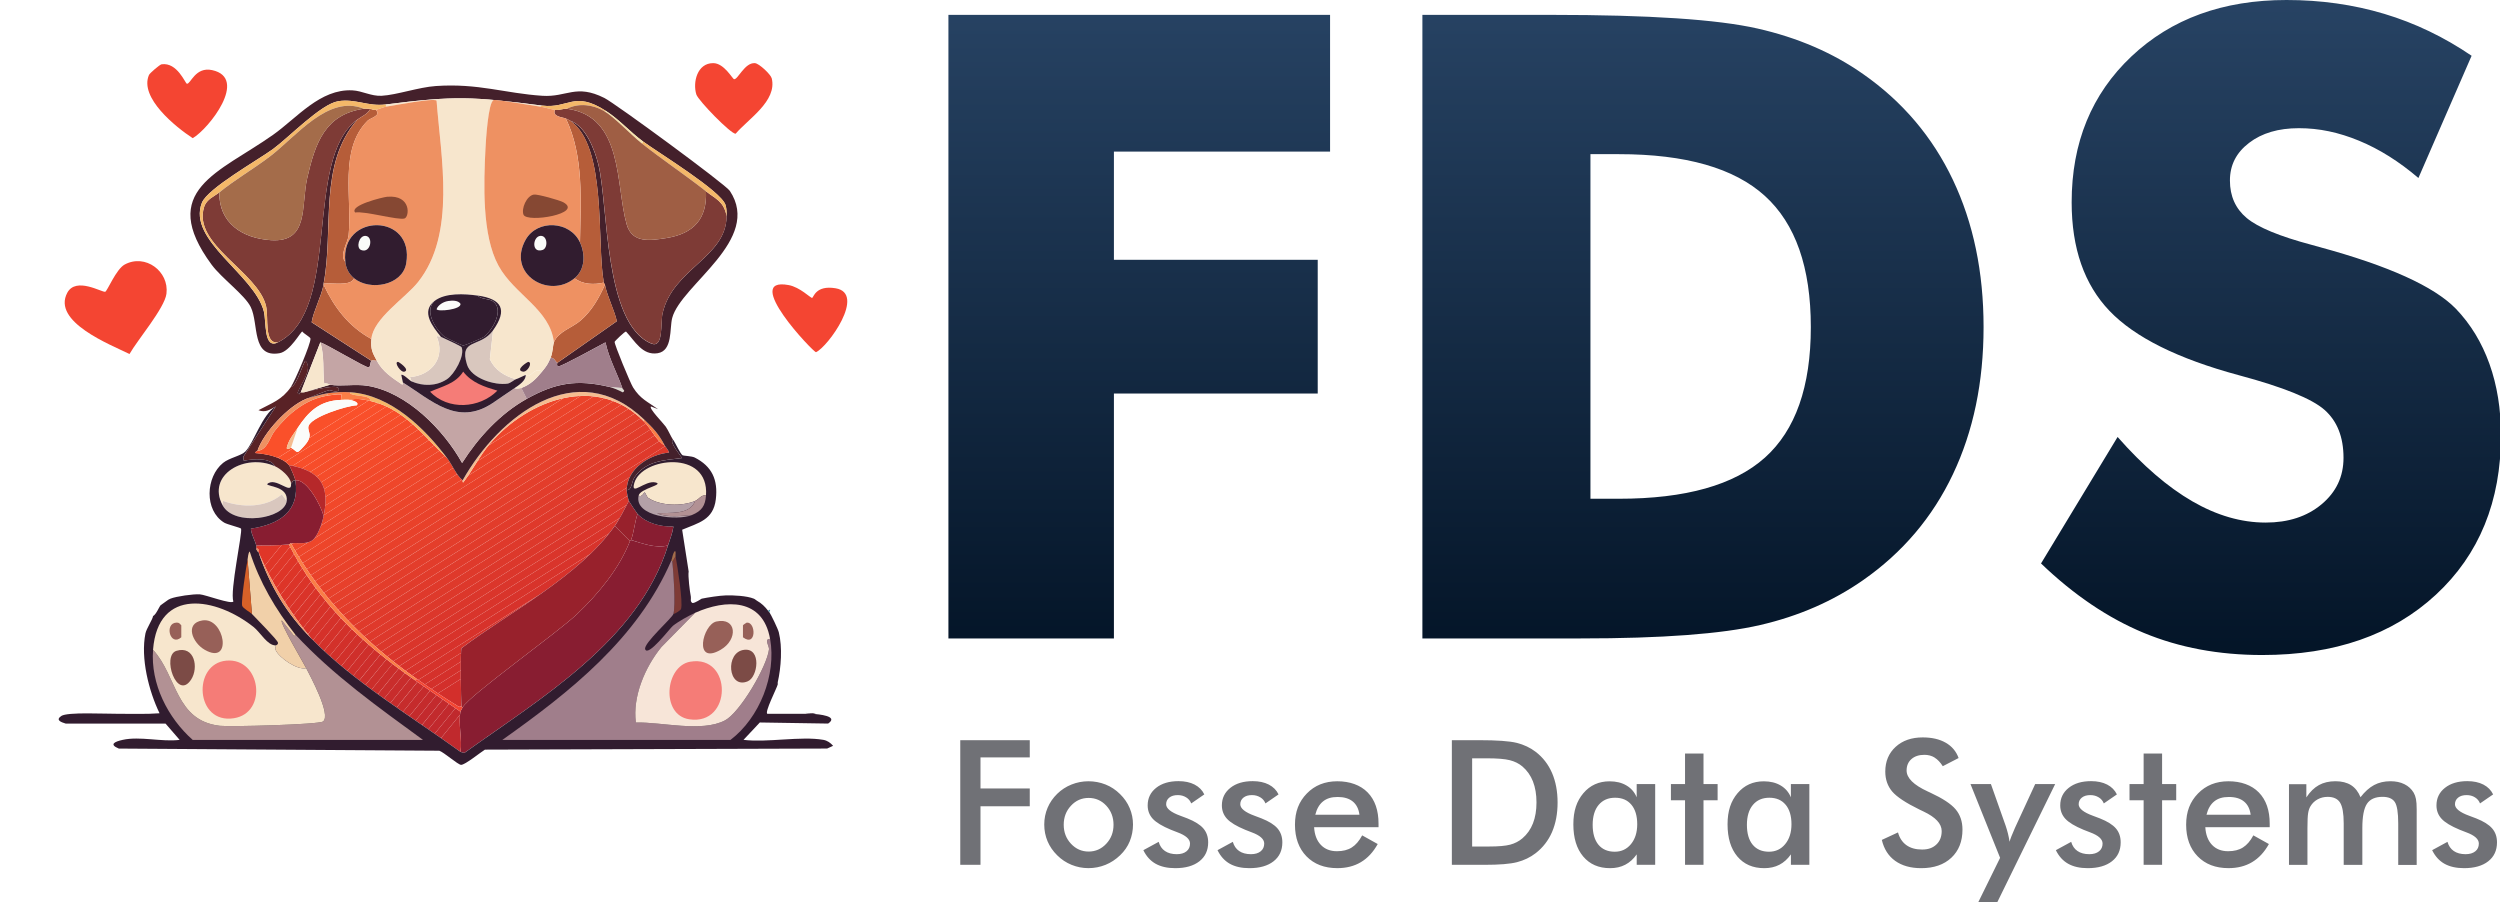 <?xml version="1.0" encoding="UTF-8"?>
<svg id="FDS_logo_valentines_06" xmlns="http://www.w3.org/2000/svg" xmlns:xlink="http://www.w3.org/1999/xlink" viewBox="0 0 890.93 321.61">
  <defs>
    <style>
      .cls-1 {
        fill: #db3429;
      }

      .cls-2 {
        fill: #d6322a;
      }

      .cls-3 {
        fill: #c72c2c;
      }

      .cls-4 {
        fill: #cf2f2b;
      }

      .cls-5 {
        fill: #e53f2b;
      }

      .cls-6 {
        fill: #d5312a;
      }

      .cls-7 {
        fill: #cb2e2b;
      }

      .cls-8 {
        fill: #da3329;
      }

      .cls-9 {
        fill: #d4302b;
      }

      .cls-10 {
        fill: #864833;
      }

      .cls-11 {
        fill: #7c4b46;
      }

      .cls-12 {
        fill: #de392b;
      }

      .cls-13 {
        fill: #b6282a;
      }

      .cls-14 {
        fill: #d9342b;
      }

      .cls-15 {
        fill: #f2492a;
      }

      .cls-16 {
        fill: #dd382b;
      }

      .cls-17 {
        fill: #d76128;
      }

      .cls-18 {
        fill: #98212c;
      }

      .cls-19 {
        fill: #489cad;
      }

      .cls-20 {
        fill: #ca2d2b;
      }

      .cls-21 {
        fill: #b29194;
      }

      .cls-22 {
        fill: #ee462a;
      }

      .cls-23 {
        fill: #311c2f;
      }

      .cls-24 {
        fill: #dc3429;
      }

      .cls-25 {
        fill: #e23c2b;
      }

      .cls-26 {
        fill: #c0292d;
      }

      .cls-27 {
        fill: #881d31;
      }

      .cls-28 {
        fill: #dc372b;
      }

      .cls-29 {
        fill: #e13b2b;
      }

      .cls-30 {
        fill: #e03628;
      }

      .cls-31 {
        fill: #c4a5a5;
      }

      .cls-32 {
        fill: #a46c4a;
      }

      .cls-33 {
        fill: none;
      }

      .cls-34 {
        fill: #f4bc90;
      }

      .cls-35 {
        fill: #da352b;
      }

      .cls-36 {
        fill: #c92d2c;
      }

      .cls-37 {
        fill: #d8332b;
      }

      .cls-38 {
        fill: #e03a2b;
      }

      .cls-39 {
        fill: #d4312a;
      }

      .cls-40 {
        fill: #d3312a;
      }

      .cls-41 {
        fill: #e33d2b;
      }

      .cls-42 {
        clip-path: url(#clippath-1);
      }

      .cls-43 {
        fill: #fa502a;
      }

      .cls-44 {
        fill: #d83329;
      }

      .cls-45 {
        fill: #c32a2d;
      }

      .cls-46 {
        fill: #d1302a;
      }

      .cls-47 {
        fill: #a07e8b;
      }

      .cls-48 {
        fill: #e8402a;
      }

      .cls-49 {
        fill: #f7e5d8;
      }

      .cls-50 {
        fill: #d93329;
      }

      .cls-51 {
        fill: #cc2e2b;
      }

      .cls-52 {
        fill: #de3528;
      }

      .cls-53 {
        fill: #d5312b;
      }

      .cls-54 {
        fill: #c62c2c;
      }

      .cls-55 {
        fill: #44202b;
      }

      .cls-56 {
        fill: #fbfcfa;
      }

      .cls-57 {
        fill: #b65d39;
      }

      .cls-58 {
        fill: #c42b2c;
      }

      .cls-59 {
        fill: #dd3528;
      }

      .cls-60 {
        fill: #f4b869;
      }

      .cls-61 {
        clip-path: url(#clippath-3);
      }

      .cls-62 {
        fill: #d73229;
      }

      .cls-63 {
        fill: #f64d2a;
      }

      .cls-64 {
        fill: #e43e2b;
      }

      .cls-65 {
        fill: #ee9162;
      }

      .cls-66 {
        fill: #f57c77;
      }

      .cls-67 {
        fill: #f0472a;
      }

      .cls-68 {
        fill: #ec442a;
      }

      .cls-69 {
        fill: #7e3b36;
      }

      .cls-70 {
        fill: #db362b;
      }

      .cls-71 {
        fill: #b4a0a7;
      }

      .cls-72 {
        fill: #ea422a;
      }

      .cls-73 {
        fill: #f34a2a;
      }

      .cls-74 {
        fill: #dedbd0;
      }

      .cls-75 {
        fill: #d2302a;
      }

      .cls-76 {
        fill: #f44b2a;
      }

      .cls-77 {
        fill: #f54c2a;
      }

      .cls-78 {
        fill: #c1292d;
      }

      .cls-79 {
        fill: #d32f2b;
      }

      .cls-80 {
        fill: #d6322b;
      }

      .cls-81 {
        fill: #c22a2d;
      }

      .cls-82 {
        fill: #f44532;
      }

      .cls-83 {
        fill: #e9412a;
      }

      .cls-84 {
        fill: #f1d0a9;
      }

      .cls-85 {
        fill: #707176;
      }

      .cls-86 {
        fill: #fa7e47;
      }

      .cls-87 {
        fill: #eb432a;
      }

      .cls-88 {
        fill: #9f5e44;
      }

      .cls-89 {
        clip-path: url(#clippath-2);
      }

      .cls-90 {
        fill: #976058;
      }

      .cls-91 {
        fill: #ce2f2b;
      }

      .cls-92 {
        fill: #e7402b;
      }

      .cls-93 {
        fill: #df392b;
      }

      .cls-94 {
        fill: #d7322b;
      }

      .cls-95 {
        fill: #d9c7be;
      }

      .cls-96 {
        fill: #592226;
      }

      .cls-97 {
        fill: #f7e6cd;
      }

      .cls-98 {
        fill: url(#linear-gradient);
      }

      .cls-99 {
        fill: #ef462a;
      }

      .cls-100 {
        fill: #f1482a;
      }

      .cls-101 {
        fill: #f74d2a;
      }

      .cls-102 {
        fill: #f84e2a;
      }

      .cls-103 {
        clip-path: url(#clippath);
      }

      .cls-104 {
        fill: #df3628;
      }

      .cls-105 {
        fill: #c82c2c;
      }

      .cls-106 {
        fill: #f94f2a;
      }

      .cls-107 {
        fill: #c52b2c;
      }

      .cls-108 {
        fill: #f6e3ab;
      }

      .cls-109 {
        fill: #cd2e2b;
      }

      .cls-110 {
        fill: #ed452a;
      }
    </style>
    <clipPath id="clippath">
      <rect class="cls-33" x="0" y="0" width="891.27" height="321.74"/>
    </clipPath>
    <clipPath id="clippath-1">
      <path class="cls-33" d="M337.99,5.31v222.21h58.98v-87.28h72.63v-47.66h-72.63v-38.55h77.03V5.31h-136.01ZM566.79,54.94h10.16c23.75,0,41.09,4.96,52.01,14.88,10.92,9.91,16.37,25.5,16.37,46.74s-5.46,36.76-16.37,46.53c-10.92,9.77-28.26,14.65-52.01,14.65h-10.16V54.94ZM506.9,5.31v222.21h56.41c28.9,0,50.23-1.59,63.98-4.78,13.75-3.18,25.98-8.52,36.69-16.01,14.05-9.82,24.72-22.39,31.99-37.73,7.28-15.33,10.92-32.81,10.92-52.44s-3.64-37.11-10.92-52.44c-7.28-15.33-17.94-27.9-31.99-37.72-10.81-7.59-23.37-13-37.67-16.24-14.3-3.24-38.69-4.86-73.16-4.86h-46.25ZM814.85,0C792.2,0,773.78,6.7,759.58,20.11c-14.2,13.41-21.3,30.73-21.3,51.99,0,16.4,4.5,29.3,13.5,38.7,8.99,9.41,24.35,17.05,46.09,22.92,15.86,4.25,26.06,8.38,30.55,12.37,4.5,3.99,6.74,9.69,6.74,17.07,0,6.68-2.6,12.2-7.81,16.55-5.21,4.35-11.84,6.52-19.94,6.52-8.69,0-17.41-2.53-26.15-7.59-8.74-5.06-17.62-12.7-26.61-22.92l-27.29,45.08c11.72,11.24,23.93,19.48,36.62,24.74,12.68,5.26,26.76,7.89,42.22,7.89,25.77,0,46.4-7.16,61.87-21.48,15.46-14.32,23.2-33.27,23.2-56.84,0-9.31-1.37-17.78-4.1-25.42-2.73-7.64-6.72-14.19-11.97-19.66-7.79-7.99-24.02-15.33-48.68-22.01-1.11-.3-2.02-.55-2.72-.76-11.43-3.04-19.14-6.23-23.13-9.56-3.99-3.34-5.99-7.79-5.99-13.36s2.28-9.94,6.83-13.43c4.55-3.49,10.45-5.23,17.73-5.23s14.23,1.49,21.46,4.47c7.24,2.99,14.28,7.41,21.15,13.28l18.96-43.56c-9.81-6.68-20.19-11.66-31.16-14.95C838.68,1.64,827.08,0,814.85,0Z"/>
    </clipPath>
    <linearGradient id="linear-gradient" x1="-2105.29" y1="-2335.26" x2="-2104.28" y2="-2335.26" gradientTransform="translate(-544323.13 -491038.33) rotate(-90) scale(233.35 -233.35)" gradientUnits="userSpaceOnUse">
      <stop offset="0" stop-color="#041528"/>
      <stop offset="1" stop-color="#284465"/>
    </linearGradient>
    <clipPath id="clippath-2">
      <path class="cls-33" d="M121.52,142.51c-7.61.28-11.58,4.13-15.49,10.07-1.54,2.35-3.25,4.23-3.87,7.16.53.66,1.41-.27,1.55-.19,2.62,1.53,1.67,2.69,4.65-.58,3.56-3.91,1.15-5,1.55-6.97.68-3.38,13.86-7.48,17.23-7.55,1.07-1.17-1.73-1.79-2.52-1.94,2.48-.71,4.94-.15,7.36.39,12.07,2.69,18.97,12.5,27.49,20.52,1.68,2.25,3.23,6.03,5.42,7.74.05.04-.13.75.19.77,3.39-4.37,5.84-9.49,9.48-13.74,13.6-15.87,38.38-25,54.97-7.94,2.67,2.74,4.42,6.9,7.36,8.52.22.42,1.68,2.17,1.55,2.52-6.86.61-15.02,5.67-15.1,13.36,0,.88.47,3.06.77,3.87-1.57,2.86-3.16,6.26-5.03,8.9-12.8,18.05-37.12,30.45-54.59,43.55-.49.91-.24,18.69,0,20.71-1.2.32-.71.31-1.55-.19-4.26-2.55-10.2-6.59-14.32-9.48-18.28-12.8-34.1-28.7-44.91-48.39,2.24-.29,4.94.42,7.16-.77,2.34-1.26,3.94-6.46,4.45-8.9,2.4-11.39-1.46-16.16-12.39-18.2-2.43-2.94-8.2-3.98-11.81-4.26-.44-.44.56-.73.58-.77,3.68-.47,4.32-4.74,6.19-7.16,4.69-6.05,11.1-11.41,18.97-12.58,1.61-.24,3.18-.57,4.84-.39l-.19,1.94Z"/>
    </clipPath>
    <clipPath id="clippath-3">
      <path class="cls-33" d="M102.94,194c10.63,20.98,25.97,35.17,44.91,48.39,5.4,3.77,10.85,7.48,16.26,11.23-.88,4.24.68,9.95,0,14.32-17.47-12.62-37.92-24.85-53.04-40.26-7.72-9.46-14.21-19.64-18.97-30.97-.18-.44.43-1.35-.77-1.16-.09-.32.09-.83,0-1.16,3.86,0,7.78.02,11.61-.39Z"/>
    </clipPath>
  </defs>
  <g class="cls-103">
    <path class="cls-85" d="M882.02,284.16c-.86-.54-1.85-.81-2.99-.81-1.24,0-2.26.29-3.01.89-.75.6-1.14,1.39-1.14,2.38,0,1.49,1.7,2.87,5.09,4.1,1.08.39,1.9.7,2.49.94,2.65,1.06,4.54,2.24,5.68,3.57,1.15,1.33,1.72,2.98,1.72,4.96,0,2.88-1.04,5.12-3.12,6.75-2.08,1.63-4.95,2.45-8.61,2.45-2.81,0-5.14-.53-7.01-1.58-1.86-1.05-3.31-2.67-4.37-4.83l5.46-2.97c.41,1.43,1.16,2.53,2.25,3.27,1.09.75,2.49,1.13,4.21,1.13,1.47,0,2.62-.35,3.47-1.03.84-.67,1.25-1.6,1.25-2.77,0-1.56-1.49-2.9-4.49-4-1.01-.37-1.79-.67-2.33-.91-3.07-1.28-5.23-2.57-6.44-3.89-1.23-1.32-1.84-2.91-1.84-4.79,0-2.57,1-4.65,3.02-6.25,2.01-1.6,4.67-2.39,7.99-2.39,2.22,0,4.12.41,5.71,1.22,1.59.83,2.74,1.99,3.47,3.51l-4.67,3.21c-.35-.91-.94-1.63-1.8-2.16M854.66,308.2v-14.77c0-3.86-.41-6.41-1.23-7.63-.82-1.22-2.28-1.83-4.38-1.83-2.58,0-4.43.83-5.53,2.47-1.1,1.65-1.65,4.54-1.65,8.67v13.1h-6.64v-14.77c0-3.56-.43-6.02-1.29-7.4-.86-1.38-2.34-2.06-4.43-2.06-1.3,0-2.48.29-3.56.88-1.07.59-1.91,1.39-2.54,2.43-.41.67-.69,1.48-.85,2.46-.17.97-.25,2.76-.25,5.37v13.1h-6.58v-28.76h6.19v4.71c1.31-2,2.8-3.46,4.47-4.38,1.66-.92,3.63-1.38,5.89-1.38s4.1.47,5.58,1.4c1.47.95,2.59,2.38,3.36,4.3,1.52-1.98,3.14-3.43,4.84-4.34,1.7-.91,3.65-1.36,5.83-1.36,1.9,0,3.56.35,4.97,1.05,1.41.7,2.52,1.71,3.31,3.04.37.64.64,1.38.81,2.25.18.87.26,2.11.26,3.73v19.75h-6.58ZM799.71,285.64c-1.32-1.09-3.12-1.62-5.4-1.62s-3.9.52-5.22,1.58c-1.31,1.05-2.23,2.64-2.76,4.76h15.74c-.26-2.06-1.04-3.64-2.36-4.72M785.91,294.79c.16,2.69.96,4.79,2.39,6.3,1.43,1.5,3.35,2.26,5.73,2.26,2.12,0,3.89-.44,5.3-1.34,1.41-.89,2.65-2.32,3.7-4.31l5.54,3.09c-1.61,2.9-3.62,5.05-6,6.46-2.38,1.42-5.18,2.13-8.4,2.13-4.6,0-8.27-1.41-11-4.22-2.73-2.81-4.09-6.57-4.09-11.25s1.4-8.22,4.22-11.13c2.82-2.91,6.44-4.36,10.86-4.36s8.24,1.33,10.82,3.98c2.59,2.65,3.88,6.36,3.88,11.14v1.24h-22.97ZM770.51,285.2v22.99h-6.58v-22.99h-5.03v-5.77h5.03v-10.89h6.58v10.89h5.03v5.77h-5.03ZM747.92,284.16c-.86-.54-1.85-.81-2.99-.81-1.24,0-2.25.29-3.01.89-.75.6-1.14,1.39-1.14,2.38,0,1.49,1.71,2.87,5.09,4.1,1.08.39,1.9.7,2.49.94,2.65,1.06,4.55,2.24,5.69,3.57,1.14,1.33,1.7,2.98,1.7,4.96,0,2.88-1.03,5.12-3.12,6.75-2.08,1.63-4.96,2.45-8.61,2.45-2.81,0-5.14-.53-7-1.58-1.86-1.05-3.31-2.67-4.37-4.83l5.46-2.97c.41,1.43,1.15,2.53,2.25,3.27,1.09.75,2.5,1.13,4.21,1.13,1.47,0,2.62-.35,3.47-1.03.84-.67,1.26-1.6,1.26-2.77,0-1.56-1.49-2.9-4.48-4-1.02-.37-1.79-.67-2.33-.91-3.08-1.28-5.22-2.57-6.44-3.89-1.22-1.32-1.84-2.91-1.84-4.79,0-2.57,1-4.65,3.02-6.25,2.01-1.6,4.66-2.39,7.99-2.39,2.22,0,4.12.41,5.71,1.22,1.59.83,2.74,1.99,3.47,3.51l-4.66,3.21c-.35-.91-.95-1.63-1.81-2.16M711.65,321.74h-6.76l7.89-16.03-10.55-26.28h7.28l5.27,14.9c.3.91.58,1.84.81,2.78.23.94.42,1.89.56,2.87.27-1.01.9-2.62,1.88-4.83l.16-.36,7.09-15.36h7.12l-20.73,42.31ZM689.45,269.97c-1.07-.65-2.28-.97-3.65-.97-1.94,0-3.48.51-4.62,1.52-1.15,1.01-1.72,2.37-1.72,4.07,0,2.67,2.51,5.15,7.52,7.46.38.18.69.32.91.42,4.38,2.03,7.39,4,9.03,5.94,1.63,1.93,2.45,4.34,2.45,7.23,0,4.2-1.32,7.55-3.96,10.03-2.65,2.48-6.23,3.72-10.74,3.72-3.78,0-6.87-.88-9.29-2.61-2.41-1.73-3.99-4.22-4.75-7.46l5.76-2.67c.54,1.98,1.55,3.49,3,4.54,1.45,1.04,3.31,1.56,5.57,1.56s3.85-.6,5.11-1.79c1.27-1.19,1.89-2.79,1.89-4.8,0-2.6-2.16-4.93-6.48-6.97-.61-.3-1.08-.52-1.4-.67-4.88-2.38-8.15-4.55-9.78-6.47-1.62-1.94-2.44-4.3-2.44-7.09,0-3.62,1.24-6.56,3.68-8.8,2.46-2.25,5.68-3.37,9.66-3.37,3.27,0,6.01.63,8.21,1.9,2.21,1.27,3.73,3.08,4.58,5.45l-5.64,2.91c-.89-1.4-1.87-2.42-2.93-3.07M636.34,286.78c-1.38-1.66-3.32-2.49-5.8-2.49s-4.44.85-5.86,2.56c-1.42,1.7-2.13,4.08-2.13,7.11s.68,5.42,2.06,7.08c1.37,1.65,3.31,2.49,5.81,2.49,2.36,0,4.3-.91,5.77-2.71,1.49-1.8,2.24-4.16,2.24-7.1s-.7-5.29-2.08-6.94M638.23,308.2v-3.73c-1.17,1.66-2.54,2.9-4.1,3.7-1.57.82-3.37,1.22-5.39,1.22-4.07,0-7.26-1.39-9.6-4.17-2.33-2.78-3.49-6.6-3.49-11.43s1.19-8.3,3.57-11.12c2.38-2.81,5.49-4.23,9.34-4.23,2.34,0,4.35.49,6.01,1.48,1.66.97,2.89,2.38,3.65,4.22v-4.71h6.58v28.76h-6.58ZM607.08,285.2v22.99h-6.58v-22.99h-5.03v-5.77h5.03v-10.89h6.58v10.89h5.03v5.77h-5.03ZM581.38,286.78c-1.38-1.66-3.31-2.49-5.8-2.49s-4.43.85-5.87,2.56c-1.42,1.7-2.13,4.08-2.13,7.11s.69,5.42,2.06,7.08c1.37,1.65,3.32,2.49,5.82,2.49,2.36,0,4.29-.91,5.77-2.71,1.48-1.8,2.23-4.16,2.23-7.1s-.69-5.29-2.08-6.94M583.28,308.2v-3.73c-1.17,1.66-2.54,2.9-4.1,3.7-1.57.82-3.37,1.22-5.39,1.22-4.06,0-7.25-1.39-9.59-4.17-2.34-2.78-3.5-6.6-3.5-11.43s1.19-8.3,3.57-11.12c2.38-2.81,5.5-4.23,9.34-4.23,2.34,0,4.35.49,6.01,1.48,1.66.97,2.89,2.38,3.65,4.22v-4.71h6.59v28.76h-6.59ZM546.32,278.51c-.84-2.13-2.09-3.92-3.77-5.36-1.24-1.05-2.75-1.8-4.5-2.24-1.75-.45-4.49-.67-8.2-.67h-5.22v31.43h6.06c3.34,0,5.84-.22,7.5-.66,1.67-.45,3.12-1.2,4.35-2.25,1.68-1.43,2.94-3.22,3.77-5.35.84-2.14,1.25-4.62,1.25-7.46s-.42-5.31-1.25-7.44M553.11,296.51c-1.33,3.04-3.27,5.55-5.84,7.54-1.94,1.5-4.15,2.56-6.63,3.2-2.48.64-6.33.95-11.57.95h-11.67v-44.42h9.74c6.33,0,10.77.32,13.35.95,2.57.64,4.83,1.71,6.78,3.2,2.56,1.96,4.51,4.48,5.84,7.55,1.32,3.07,1.97,6.59,1.97,10.53s-.66,7.44-1.97,10.49M482.1,285.64c-1.32-1.09-3.12-1.62-5.39-1.62s-3.9.52-5.22,1.58c-1.31,1.05-2.23,2.64-2.76,4.76h15.74c-.26-2.06-1.06-3.64-2.36-4.72M468.31,294.79c.16,2.69.96,4.79,2.4,6.3,1.43,1.5,3.34,2.26,5.73,2.26,2.12,0,3.89-.44,5.3-1.34,1.41-.89,2.64-2.32,3.7-4.31l5.54,3.09c-1.61,2.9-3.62,5.05-6,6.46-2.38,1.42-5.18,2.13-8.4,2.13-4.6,0-8.27-1.41-11-4.22-2.73-2.81-4.09-6.57-4.09-11.25s1.4-8.22,4.22-11.13c2.82-2.91,6.44-4.36,10.86-4.36s8.24,1.33,10.82,3.98c2.59,2.65,3.88,6.36,3.88,11.14v1.24h-22.97ZM449.14,284.16c-.86-.54-1.85-.81-2.98-.81-1.26,0-2.26.29-3.02.89-.75.6-1.14,1.39-1.14,2.38,0,1.49,1.71,2.87,5.1,4.1,1.07.39,1.89.7,2.48.94,2.66,1.06,4.55,2.24,5.69,3.57,1.14,1.33,1.72,2.98,1.72,4.96,0,2.88-1.05,5.12-3.13,6.75-2.08,1.63-4.95,2.45-8.61,2.45-2.81,0-5.14-.53-7-1.58-1.86-1.05-3.31-2.67-4.36-4.83l5.45-2.97c.41,1.43,1.16,2.53,2.25,3.27,1.09.75,2.5,1.13,4.21,1.13,1.47,0,2.64-.35,3.47-1.03.84-.67,1.26-1.6,1.26-2.77,0-1.56-1.49-2.9-4.48-4-1.01-.37-1.79-.67-2.33-.91-3.08-1.28-5.22-2.57-6.44-3.89-1.22-1.32-1.84-2.91-1.84-4.79,0-2.57,1.01-4.65,3.02-6.25,2.01-1.6,4.67-2.39,7.99-2.39,2.22,0,4.12.41,5.71,1.22,1.59.83,2.75,1.99,3.47,3.51l-4.66,3.21c-.35-.91-.95-1.63-1.81-2.16M422.71,284.16c-.86-.54-1.85-.81-2.98-.81-1.26,0-2.26.29-3.02.89-.75.6-1.13,1.39-1.13,2.38,0,1.49,1.69,2.87,5.09,4.1,1.07.39,1.89.7,2.49.94,2.64,1.06,4.54,2.24,5.68,3.57,1.14,1.33,1.72,2.98,1.72,4.96,0,2.88-1.05,5.12-3.13,6.75-2.08,1.63-4.94,2.45-8.6,2.45-2.81,0-5.14-.53-7.01-1.58-1.86-1.05-3.32-2.67-4.36-4.83l5.46-2.97c.4,1.43,1.15,2.53,2.24,3.27,1.09.75,2.5,1.13,4.21,1.13,1.47,0,2.64-.35,3.47-1.03.84-.67,1.25-1.6,1.25-2.77,0-1.56-1.5-2.9-4.49-4-1.01-.37-1.79-.67-2.33-.91-3.07-1.28-5.22-2.57-6.44-3.89-1.22-1.32-1.83-2.91-1.83-4.79,0-2.57,1-4.65,3.01-6.25,2.01-1.6,4.67-2.39,7.99-2.39,2.22,0,4.13.41,5.71,1.22,1.59.83,2.75,1.99,3.47,3.51l-4.66,3.21c-.35-.91-.94-1.63-1.81-2.16M394.26,287.13c-1.72-1.85-3.82-2.77-6.3-2.77s-4.57.92-6.29,2.77c-1.73,1.85-2.59,4.11-2.59,6.79s.87,4.92,2.59,6.77c1.72,1.85,3.83,2.78,6.29,2.78s4.56-.93,6.28-2.78c1.74-1.85,2.59-4.11,2.59-6.77s-.86-4.94-2.57-6.79M402.61,299.83c-.77,1.86-1.91,3.5-3.41,4.94-1.58,1.52-3.33,2.67-5.24,3.44-1.92.77-3.94,1.17-6.07,1.17s-4.09-.4-6-1.17c-1.92-.78-3.63-1.91-5.12-3.39-1.52-1.5-2.67-3.17-3.46-5.03-.78-1.86-1.17-3.85-1.17-5.95s.4-4.09,1.19-5.97c.79-1.86,1.94-3.52,3.44-4.99,1.47-1.43,3.17-2.54,5.09-3.3,1.92-.77,3.93-1.16,6.03-1.16s4.19.39,6.11,1.16c1.91.76,3.62,1.9,5.14,3.4,1.51,1.47,2.67,3.15,3.45,5.01.79,1.86,1.18,3.82,1.18,5.86s-.39,4.11-1.17,5.98M366.98,280.98v6.35h-17.56v20.87h-7.21v-44.42h24.77v6.13h-17.56v11.07h17.56Z"/>
  </g>
  <g class="cls-42">
    <rect class="cls-98" x="337.99" y="0" width="553.28" height="233.44"/>
  </g>
  <g>
    <path class="cls-82" d="M254.17,22.5c3.91.01,6.85,5.62,7.43,5.72,1.35.24,3.77-5.98,7.43-5.72,1.51.11,5.66,4.03,6,5.43,1.97,8.09-8.42,14.48-12.87,19.73-1.63.17-13.33-11.82-14.01-14.01-1.33-4.31.32-11.17,6-11.15Z"/>
    <g>
      <path class="cls-82" d="M59.32,104.68c-.65,5.13-10.38,16.53-13.17,21.48-6.84-3.36-27.71-11.47-22.17-21.83,3.09-5.78,12.39-.07,13.51-.35.73-.18,3.88-8.05,6.93-9.7,7.37-3.99,15.9,2.43,14.9,10.39Z"/>
      <path class="cls-82" d="M57.59,22.91c5.61-.79,8.42,6.83,9.01,6.93,1.32.23,2.97-6.17,9.01-4.85,13.05,2.84-1.25,20.98-6.93,24.25-5.98-3.9-19.11-14.41-15.59-22.52.28-.65,3.85-3.72,4.5-3.81Z"/>
    </g>
    <path class="cls-82" d="M290.81,125.51c-.84.18-26.75-27.06-9.77-23.92,4.08.75,7.83,4.66,8.37,4.57s1.21-4.63,8.37-3.43c10.97,1.84-2.72,20.87-6.98,22.78Z"/>
    <g>
      <g>
        <path class="cls-97" d="M97.91,166.13c2.14.96,5.61,3.84,5.81,6.19.38,4.5-5.51-2.7-8.52.19,0,.93,7.57.7,6.97,6l-1.74-2.32c-5.75,4.83-14.19,4.76-20.91,2.32l-.19,1.55c-5.83-10.92,8.09-18.64,18.58-13.94Z"/>
        <path class="cls-95" d="M102.16,178.52c-.73,6.43-18.78,9.16-22.84,1.55l.19-1.55c6.72,2.43,15.16,2.51,20.91-2.32l1.74,2.32Z"/>
        <g>
          <path class="cls-96" d="M107.2,139.8c.37.02.8.05,1.16,0,1-.13,12.99-3.54,12.39-.97-.32,1.35-3.13.15-3.29.19-2.42.6-5.85,2.26-8.32,3.1-6.46,2.66-15.14,11.93-17.42,18.58-.02.05-1.02.34-.58.77,3.6.28,9.37,1.31,11.81,4.26.53.64,2.19,4.54,2.32,5.42-1.21.13-.86.6-1.55,1.16-.2-2.35-3.67-5.24-5.81-6.19-1.38-3.07-7.59-2.59-11.03-1.94l-.19-1.35,11.61-18c-1.99,1.13-3.76,2.35-6.19,1.35,4.82-2.57,8.41-3.68,11.61-8.32,2.07-.18,4.47-9.36,5.23-9.29,2.58,3.11-1.61,7.91-2.9,11.42.98,1.23.56-.23,1.16-.19Z"/>
          <g class="cls-89">
            <polygon class="cls-43" points="146.43 133.2 90.69 168.44 90.69 133.2 146.43 133.2"/>
            <polygon class="cls-43" points="151.29 133.2 90.69 171.52 90.69 168.44 146.43 133.2 151.29 133.2"/>
            <polygon class="cls-106" points="156.16 133.2 90.69 174.6 90.69 171.52 151.29 133.2 156.16 133.2"/>
            <polygon class="cls-102" points="161.02 133.2 90.69 177.67 90.69 174.6 156.16 133.2 161.02 133.2"/>
            <polygon class="cls-101" points="165.89 133.2 91.32 180.35 90.69 179.36 90.69 177.67 161.02 133.2 165.89 133.2"/>
            <polygon class="cls-63" points="170.76 133.2 92.71 182.55 91.32 180.35 165.89 133.2 170.76 133.2"/>
            <polygon class="cls-77" points="175.62 133.2 94.1 184.75 92.71 182.55 170.76 133.2 175.62 133.2"/>
            <polygon class="cls-76" points="180.49 133.2 95.49 186.95 94.1 184.75 175.62 133.2 180.49 133.2"/>
            <polygon class="cls-73" points="185.36 133.2 96.88 189.14 95.49 186.95 180.49 133.2 185.36 133.2"/>
            <polygon class="cls-15" points="190.22 133.2 98.27 191.34 96.88 189.14 185.36 133.2 190.22 133.2"/>
            <polygon class="cls-100" points="195.09 133.2 99.66 193.54 98.27 191.34 190.22 133.2 195.09 133.2"/>
            <polygon class="cls-67" points="199.95 133.2 101.05 195.74 99.66 193.54 195.09 133.2 199.95 133.2"/>
            <polygon class="cls-99" points="204.82 133.2 102.44 197.94 101.05 195.74 199.95 133.2 204.82 133.2"/>
            <polygon class="cls-22" points="209.69 133.2 103.83 200.14 102.44 197.94 204.82 133.2 209.69 133.2"/>
            <polygon class="cls-110" points="214.55 133.2 105.22 202.33 103.83 200.14 209.69 133.2 214.55 133.2"/>
            <polygon class="cls-68" points="219.42 133.2 106.61 204.53 105.22 202.33 214.55 133.2 219.42 133.2"/>
            <polygon class="cls-87" points="223.39 133.2 223.64 133.6 108 206.73 106.61 204.53 219.42 133.2 223.39 133.2"/>
            <rect class="cls-72" x="98.1" y="169.97" width="136.82" height="2.6" transform="translate(-65.76 115.51) rotate(-32.31)"/>
            <rect class="cls-83" x="99.49" y="172.16" width="136.82" height="2.6" transform="translate(-66.72 116.59) rotate(-32.31)"/>
            <rect class="cls-48" x="100.88" y="174.36" width="136.82" height="2.6" transform="translate(-67.68 117.68) rotate(-32.31)"/>
            <rect class="cls-92" x="102.27" y="176.56" width="136.82" height="2.6" transform="translate(-68.64 118.76) rotate(-32.31)"/>
            <rect class="cls-5" x="103.66" y="178.76" width="136.82" height="2.6" transform="translate(-69.6 119.84) rotate(-32.31)"/>
            <rect class="cls-64" x="105.05" y="180.96" width="136.82" height="2.6" transform="translate(-70.56 120.93) rotate(-32.31)"/>
            <rect class="cls-41" x="106.44" y="183.15" width="136.82" height="2.6" transform="translate(-71.51 122.01) rotate(-32.31)"/>
            <rect class="cls-25" x="107.83" y="185.35" width="136.82" height="2.6" transform="translate(-72.47 123.09) rotate(-32.31)"/>
            <rect class="cls-29" x="109.22" y="187.55" width="136.82" height="2.6" transform="translate(-73.43 124.17) rotate(-32.31)"/>
            <rect class="cls-38" x="110.61" y="189.75" width="136.82" height="2.6" transform="translate(-74.39 125.26) rotate(-32.31)"/>
            <polygon class="cls-93" points="237.54 155.58 238.57 157.2 238.57 158.01 123.29 230.91 121.9 228.71 237.54 155.58"/>
            <polygon class="cls-12" points="238.57 161.09 124.68 233.11 123.29 230.91 238.57 158.01 238.57 161.09"/>
            <polygon class="cls-16" points="238.57 164.17 126.07 235.31 124.68 233.11 238.57 161.09 238.57 164.17"/>
            <polygon class="cls-28" points="238.57 167.25 127.46 237.5 126.07 235.31 238.57 164.17 238.57 167.25"/>
            <polygon class="cls-70" points="238.57 170.32 128.85 239.7 127.46 237.5 238.57 167.25 238.57 170.32"/>
            <polygon class="cls-35" points="238.57 173.4 130.24 241.9 128.85 239.7 238.57 170.32 238.57 173.4"/>
            <polygon class="cls-14" points="238.57 176.48 131.63 244.1 130.24 241.9 238.57 173.4 238.57 176.48"/>
            <polygon class="cls-37" points="238.57 179.55 133.02 246.3 131.63 244.1 238.57 176.48 238.57 179.55"/>
            <polygon class="cls-94" points="238.57 182.63 134.41 248.49 133.02 246.3 238.57 179.55 238.57 182.63"/>
            <polygon class="cls-80" points="238.57 185.71 135.8 250.69 134.41 248.49 238.57 182.63 238.57 185.71"/>
            <polygon class="cls-53" points="238.57 188.79 138.59 252.01 136.63 252.01 135.8 250.69 238.57 185.71 238.57 188.79"/>
            <polygon class="cls-9" points="238.57 191.86 143.45 252.01 138.59 252.01 238.57 188.79 238.57 191.86"/>
            <polygon class="cls-79" points="238.57 194.94 148.32 252.01 143.45 252.01 238.57 191.86 238.57 194.94"/>
            <polygon class="cls-79" points="148.32 252.01 238.57 194.94 238.57 252.01 148.32 252.01"/>
          </g>
          <path class="cls-27" d="M238.05,194.39c-10.6,33.99-45.32,54.37-72.59,73.94l-1.35-.39c.68-4.38-.88-10.08,0-14.32.07-.35.55-1.16.77-1.55,2.47-4.34,34-26.73,40.84-33.29,7.56-7.24,14.93-16.08,18.78-25.94.21-.53.38-.36.39-.39,4.18,1.26,8.77,3.03,13.16,1.94Z"/>
          <g class="cls-61">
            <polygon class="cls-30" points="100.54 194 91.23 205.44 91.23 194 100.54 194"/>
            <polygon class="cls-30" points="104.06 194 91.23 209.77 91.23 205.44 100.54 194 104.06 194"/>
            <polygon class="cls-104" points="106.11 194 107 194.73 91.23 214.1 91.23 209.77 104.06 194 106.11 194"/>
            <polygon class="cls-52" points="107 194.73 109.12 196.45 91.82 217.71 91.23 217.23 91.23 214.1 107 194.73"/>
            <rect class="cls-59" x="87.83" y="206.58" width="27.4" height="2.73" transform="translate(-123.84 155.42) rotate(-50.86)"/>
            <rect class="cls-24" x="89.95" y="208.3" width="27.4" height="2.73" transform="translate(-124.39 157.7) rotate(-50.86)"/>
            <rect class="cls-1" x="92.07" y="210.03" width="27.4" height="2.73" transform="translate(-124.95 159.98) rotate(-50.86)"/>
            <rect class="cls-8" x="94.19" y="211.75" width="27.4" height="2.73" transform="translate(-125.51 162.27) rotate(-50.86)"/>
            <rect class="cls-50" x="96.31" y="213.48" width="27.4" height="2.73" transform="translate(-126.06 164.55) rotate(-50.86)"/>
            <rect class="cls-44" x="98.43" y="215.21" width="27.4" height="2.73" transform="translate(-126.62 166.83) rotate(-50.86)"/>
            <rect class="cls-62" x="100.55" y="216.93" width="27.4" height="2.73" transform="translate(-127.18 169.11) rotate(-50.86)"/>
            <rect class="cls-2" x="102.67" y="218.66" width="27.4" height="2.73" transform="translate(-127.73 171.39) rotate(-50.86)"/>
            <rect class="cls-6" x="104.79" y="220.38" width="27.4" height="2.73" transform="translate(-128.29 173.67) rotate(-50.86)"/>
            <rect class="cls-39" x="106.91" y="222.11" width="27.4" height="2.73" transform="translate(-128.85 175.95) rotate(-50.86)"/>
            <rect class="cls-40" x="109.03" y="223.84" width="27.4" height="2.73" transform="translate(-129.4 178.23) rotate(-50.86)"/>
            <rect class="cls-75" x="111.16" y="225.56" width="27.4" height="2.73" transform="translate(-129.96 180.51) rotate(-50.86)"/>
            <rect class="cls-46" x="113.28" y="227.29" width="27.4" height="2.73" transform="translate(-130.52 182.79) rotate(-50.86)"/>
            <rect class="cls-4" x="115.4" y="229.01" width="27.4" height="2.73" transform="translate(-131.07 185.08) rotate(-50.86)"/>
            <rect class="cls-91" x="117.52" y="230.74" width="27.4" height="2.73" transform="translate(-131.63 187.36) rotate(-50.86)"/>
            <rect class="cls-109" x="119.64" y="232.46" width="27.4" height="2.73" transform="translate(-132.19 189.64) rotate(-50.86)"/>
            <rect class="cls-51" x="121.76" y="234.19" width="27.4" height="2.73" transform="translate(-132.74 191.92) rotate(-50.86)"/>
            <rect class="cls-7" x="123.88" y="235.92" width="27.4" height="2.73" transform="translate(-133.3 194.2) rotate(-50.86)"/>
            <rect class="cls-20" x="126" y="237.64" width="27.4" height="2.73" transform="translate(-133.86 196.48) rotate(-50.86)"/>
            <rect class="cls-36" x="128.12" y="239.37" width="27.4" height="2.73" transform="translate(-134.41 198.76) rotate(-50.86)"/>
            <rect class="cls-105" x="130.24" y="241.09" width="27.4" height="2.73" transform="translate(-134.97 201.04) rotate(-50.86)"/>
            <rect class="cls-3" x="132.36" y="242.82" width="27.4" height="2.73" transform="translate(-135.53 203.32) rotate(-50.86)"/>
            <rect class="cls-54" x="134.48" y="244.55" width="27.4" height="2.73" transform="translate(-136.08 205.61) rotate(-50.86)"/>
            <rect class="cls-107" x="136.6" y="246.27" width="27.4" height="2.73" transform="translate(-136.64 207.89) rotate(-50.86)"/>
            <rect class="cls-58" x="138.72" y="248" width="27.4" height="2.73" transform="translate(-137.2 210.17) rotate(-50.86)"/>
            <rect class="cls-45" x="140.84" y="249.72" width="27.4" height="2.73" transform="translate(-137.75 212.45) rotate(-50.86)"/>
            <polygon class="cls-81" points="164.25 241.33 164.78 241.76 164.78 245.01 149.08 264.31 146.96 262.58 164.25 241.33"/>
            <polygon class="cls-78" points="164.78 249.34 151.2 266.03 149.08 264.31 164.78 245.01 164.78 249.34"/>
            <polygon class="cls-26" points="164.78 253.67 153.32 267.76 151.2 266.03 164.78 249.34 164.78 253.67"/>
            <polygon class="cls-26" points="153.55 267.95 153.32 267.76 164.78 253.67 164.78 267.95 153.55 267.95"/>
          </g>
          <path class="cls-27" d="M115.33,183.94c-.52,2.45-2.12,7.65-4.45,8.9-2.22,1.19-4.93.48-7.16.77-.37.05-.41.35-.77.39-3.84.41-7.76.39-11.61.39-.54-2-1.75-3.83-1.94-6,9.9-1.48,17.54-5.95,15.87-17.23,4.19-.46,9.19,9.15,10.07,12.78Z"/>
          <path class="cls-27" d="M238.05,194.39c-4.4,1.09-8.98-.68-13.16-1.94,1.09-2.93,1.28-6.33,2.32-9.29,3.19,3.33,8.26,4.63,12.78,4.45-.32,2.36-1.24,4.54-1.94,6.77Z"/>
          <path class="cls-18" d="M227.21,183.16c-1.04,2.96-1.23,6.37-2.32,9.29,0,.03-.18-.14-.39.39l-5.42-5.42c1.88-2.65,3.46-6.04,5.03-8.9.1.26,2.8,4.34,3.1,4.65Z"/>
          <path class="cls-34" d="M229.53,149.48v.77c-16.59-17.06-41.38-7.93-54.97,7.94-3.64,4.25-6.1,9.38-9.48,13.74-.33-.03-.14-.73-.19-.77,12.98-22.98,40.64-44.68,64.65-21.68Z"/>
          <path class="cls-65" d="M116.88,140.97c-7.87,1.17-14.28,6.54-18.97,12.58-1.88,2.42-2.51,6.69-6.19,7.16,2.29-6.65,10.96-15.92,17.42-18.58,1.05-.43,6.15-1.74,7.36-1.94l.39.77Z"/>
          <path class="cls-60" d="M159.46,163.42c-8.52-8.02-15.42-17.83-27.49-20.52.15-.99-1.05-1.33-1.74-1.55-.48-.15-6.89-.66-5.23-1.55,14.29,1.01,26.34,12.77,34.46,23.62Z"/>
          <path class="cls-86" d="M125.01,139.8c-1.67.89,4.74,1.39,5.23,1.55.69.22,1.89.56,1.74,1.55-2.42-.54-4.88-1.09-7.36-.39-.74-.14-2.24-.03-3.1,0l.19-1.94c-1.66-.19-3.23.15-4.84.39l-.39-.77c2.76-.44,5.73-.58,8.52-.39Z"/>
          <path class="cls-86" d="M236.89,158.77c-2.93-1.62-4.69-5.78-7.36-8.52v-.77c3.21,3.08,5.27,5.23,7.36,9.29Z"/>
          <path class="cls-74" d="M221.79,138.26c.25.73,1.24.8.19,1.55-1.47-.76-3.24-1.55-4.84-1.94l4.65.39Z"/>
          <path class="cls-13" d="M115.33,183.94c-.87-3.63-5.87-13.24-10.07-12.78-.13-.88-1.79-4.78-2.32-5.42,10.93,2.04,14.79,6.81,12.39,18.2Z"/>
          <path class="cls-18" d="M224.5,192.84c-3.85,9.86-11.22,18.7-18.78,25.94-6.85,6.56-38.37,28.96-40.84,33.29-.34.04-.35-.1-.39-.39-.24-2.02-.49-19.8,0-20.71,17.47-13.1,41.79-25.5,54.59-43.55l5.42,5.42Z"/>
          <path class="cls-56" d="M121.52,142.51c.86-.03,2.35-.14,3.1,0,.78.15,3.58.77,2.52,1.94-3.36.07-16.55,4.17-17.23,7.55-.4,1.97,2.01,3.06-1.55,6.97-2.98,3.27-2.02,2.11-4.65.58l2.32-6.97c3.91-5.94,7.88-9.78,15.49-10.07Z"/>
          <path class="cls-86" d="M148.62,242.01l-.77.39c-18.93-13.22-34.27-27.41-44.91-48.39.36-.04.4-.34.77-.39,10.81,19.69,26.63,35.6,44.91,48.39Z"/>
          <path class="cls-82" d="M148.62,242.01c4.13,2.89,10.07,6.94,14.32,9.48.84.5.35.52,1.55.19.03.29.05.43.39.39-.22.39-.7,1.2-.77,1.55-5.41-3.75-10.86-7.46-16.26-11.23l.77-.39Z"/>
          <path class="cls-34" d="M103.71,159.55c-.14-.08-1.02.85-1.55.19.62-2.94,2.33-4.81,3.87-7.16l-2.32,6.97Z"/>
        </g>
        <g>
          <path class="cls-23" d="M97.91,166.13c-10.5-4.71-24.41,3.01-18.58,13.94,4.06,7.61,22.11,4.88,22.84-1.55.6-5.3-6.97-5.07-6.97-6,3.01-2.89,8.9,4.31,8.52-.19.69-.56.34-1.03,1.55-1.16,1.67,11.28-5.97,15.74-15.87,17.23.19,2.17,1.39,4,1.94,6,.09.33-.09.85,0,1.16.33,1.11.75,1.1.77,1.16,4.13,12.2,9.9,21.72,18.97,30.97,15.11,15.41,35.57,27.65,53.04,40.26l1.35.39c27.27-19.57,61.99-39.96,72.59-73.94.7-2.24,1.62-4.42,1.94-6.77-4.51.18-9.58-1.12-12.78-4.45-.3-.31-3-4.38-3.1-4.65-.31-.81-.78-2.99-.77-3.87,1.88.09,1.74-3.02,2.71-4.45,4.06-6.02,10.57-6.18,17.03-6.97-1.2-1.67-2.69-3.51-3.48-5.42-.02-.05-.36-1.34.39-.97.75,1.15,2.49,5.01,3.29,5.42.32.16,3.27.27,4.26.77,6.19,3.14,8.38,7.94,7.55,14.9-.88,7.4-6.24,8.4-12,10.84l2.32,14.9c-.29,1.46.42,7.23.77,8.9.17.79-.38,1.73.58,2.32.94.07,3.11-1.51,3.29-1.55,2.23-.46,6.28-1.09,8.52-1.16,2.79-.09,7.52.13,10.07,1.16.46.18.72.54,1.16.77,1.56.85,2.8,2.07,3.87,3.48.24.32.37.36.39.39.75,1.08,3.19,6.17,3.48,7.36,1.32,5.3.81,12.51-.39,17.81-.05.23.06.55,0,.77-.36,1.41-4.8,10.01-3.68,10.45,4.84.04,9.68-.05,14.52,0,8.63.09-6.67-.76,1.7,0,1.9.17,9.39.78,5.42,3.48l-24.34-.39-5.81,6.19c8.43,1.05,20.46-1.4,28.45,0,1.42.25,2.56,1.06,3.48,2.13l-2.13.97-121.95.39c-1.53.91-7.13,5.5-8.52,5.42-1.11-.06-6.13-4.5-7.74-5.03l-114.21-.77c-3.67-1.51-1.38-2.49,1.35-3.1,6.17-1.38,13.93.8,20.32,0l-5.03-5.81H23.4c-1.6-.48-3.74-1.24-1.55-2.71s15.46-.74,20.3-.77c4.9-.04,9.82.19,14.71-.19-3.83-7.9-6.81-19.66-5.03-28.45.34-1.7,2.59-5.04,2.71-6.19,1.14-.59,2.18-3.33,2.71-3.87.12-.12,2.55-1.85,2.71-1.94.17-.09.73-.37.77-.39,2.11-.84,8.16-1.69,10.45-1.55,2.02.13,11.48,3.76,12,2.52-1.37-3.42,3.35-24.8,2.71-25.94-.19-.34-4.94-1.48-6-2.13-7.16-4.37-6.59-16.28-.39-21.29,2.26-1.83,6.46-2.52,7.94-4.06,3.1-3.23,5.86-13.02,10.84-16.07l-11.61,18,.19,1.35c3.44-.65,9.65-1.14,11.03,1.94Z"/>
          <g>
            <path class="cls-19" d="M274.05,218.01s-.14-.06-.39-.39c.3-.05.49-.26.77-.39-.09.21.22.8-.39.77Z"/>
            <g>
              <path class="cls-69" d="M239.99,218.78c.84-3.15.04-14.92-.39-18.58l1.16-1.94c.62,3.23,2.72,16.39,1.94,18.78-.14.43-2.06,1.72-2.71,1.74Z"/>
              <g>
                <path class="cls-47" d="M239.6,200.2c.43,3.66,1.22,15.44.39,18.58-.37,1.4-10.77,10.52-10.07,12.58.99,2.89,8.82-7.46,9.87-8.32,1.83-1.49,5.73-3.67,7.94-4.65l-12,12.19c-5.82,7.13-10.35,17.67-9.1,26.91,9.15-.26,23.41,3.6,31.75-.77,5.35-2.81,15.05-19.36,15.68-25.36.1-1-1.87-3.75.39-3.68,2.27,12.86-3.76,28.14-14.13,36h-81.3c24.03-17.03,48.2-36.08,60.2-63.88.34-.04.35.1.39.39Z"/>
                <path class="cls-21" d="M105.26,226.14c13.47,14.53,29.59,25.91,45.49,37.55h-82.07c-8.89-7.88-15.08-20.02-14.13-32.13,8.66,9.51,7.88,25.26,23.81,27.1,3.46.4,35.32-.43,36.78-1.55,3-2.31-4.57-16.13-6-18.97-.88-1.75-9.65-16.53-8.71-17.03l4.45,5.61.39-.58Z"/>
                <path class="cls-97" d="M251.6,176.58c-1.65-.38-2.47,1.35-3.87,1.94-4.74,2-12.5,1.83-16.84-1.16-.22-.15-1.05-1.92-1.16-1.94-.12-.01-1.11,2.02-2.13,1.16.59-2.53,9.34-3.85,6-4.65-3.75-.9-8.99,5.21-7.55.19,2.64-9.19,26.76-12.04,25.55,4.45Z"/>
                <path class="cls-84" d="M105.26,226.14l-.39.58-4.45-5.61c-.94.5,7.83,15.28,8.71,17.03-3.25.75-9.66-3.79-10.84-6.39-.48-1.05.11-1.08,0-1.74-.01-.06.88-.19.77-.97-.13-.96-7.96-8.83-9.29-10.26l-1.55-19.36c.17-.8.18-2.34.77-2.9,3.45,10.9,9.25,20.69,16.26,29.62Z"/>
                <path class="cls-71" d="M247.73,178.52c-1.97,5.2-9.03,4-13.55,4.45,3.97,1.56,8.26.89,12.39.58-5.19,2.14-20.74.61-18.97-6.97,1.01.86,2.01-1.17,2.13-1.16.11.01.94,1.78,1.16,1.94,4.34,2.99,12.1,3.16,16.84,1.16Z"/>
                <path class="cls-21" d="M251.6,176.58c-.27,3.66-1.48,5.5-5.03,6.97-4.13.31-8.42.98-12.39-.58,4.52-.45,11.58.75,13.55-4.45,1.4-.59,2.23-2.32,3.87-1.94Z"/>
                <path class="cls-17" d="M89.78,218.78c-.43-.46-3.2-1.97-3.48-2.9-.45-1.51,1.44-14.15,1.94-16.45l1.55,19.36Z"/>
                <path class="cls-32" d="M240.76,198.26l-1.16,1.94c-.03-.29-.05-.43-.39-.39.47-1.08.44-2.59,1.35-3.48.42.52.08,1.35.19,1.94Z"/>
                <g>
                  <path class="cls-65" d="M111.07,227.68c-9.07-9.25-14.84-18.77-18.97-30.97,4.76,11.33,11.25,21.51,18.97,30.97Z"/>
                  <path class="cls-65" d="M92.1,196.71c-.02-.07-.45-.05-.77-1.16,1.21-.19.59.72.77,1.16Z"/>
                </g>
                <g>
                  <path class="cls-97" d="M98.29,230.01c.11.66-.48.69,0,1.74,1.18,2.6,7.59,7.14,10.84,6.39,1.43,2.84,9,16.66,6,18.97-1.46,1.12-33.32,1.95-36.78,1.55-15.92-1.84-15.14-17.59-23.81-27.1,1.75-22.46,22.56-18.64,35.81-8.13,2.5,1.98,4.9,6.62,7.94,6.58Z"/>
                  <path class="cls-66" d="M80.68,235.43c12.31-1.07,14.86,18.57,2.71,20.52-13.86,2.23-14.93-19.46-2.71-20.52Z"/>
                  <path class="cls-90" d="M72.16,221.1c7.88-1.25,10.91,16.28.77,10.45-4.41-2.53-7.2-9.44-.77-10.45Z"/>
                  <path class="cls-11" d="M62.87,231.94c6.47-1.99,8.02,6.01,5.23,10.26-5.08,7.73-10.57-8.62-5.23-10.26Z"/>
                  <path class="cls-90" d="M62.87,221.88c.99-.04,1.14.34,1.74.97v4.26c-4.01,3.51-6.15-5.03-1.74-5.23Z"/>
                </g>
                <g>
                  <path class="cls-49" d="M274.44,227.68c-2.26-.07-.28,2.68-.39,3.68-.63,6-10.33,22.55-15.68,25.36-8.33,4.37-22.6.51-31.75.77-1.25-9.24,3.28-19.78,9.1-26.91l12-12.19c11.04-4.91,24.14-5.25,26.71,9.29Z"/>
                  <path class="cls-66" d="M245.99,235.81c15.07-2.57,15.08,22.9-.39,20.52-10.18-1.57-8.62-18.98.39-20.52Z"/>
                  <path class="cls-90" d="M255.28,221.49c7.24-1.59,7.86,6.4,1.55,10.07-9.81,5.69-6.44-8.99-1.55-10.07Z"/>
                  <path class="cls-11" d="M265.34,231.56c6.08-.56,4.76,9.69,1.16,11.23-7.14,3.05-8.27-10.57-1.16-11.23Z"/>
                  <path class="cls-90" d="M266.12,221.88c3.32-.33,3.52,8.91-1.35,5.23v-4.26c.07-.2,1.27-.96,1.35-.97Z"/>
                </g>
              </g>
            </g>
          </g>
        </g>
      </g>
      <g>
        <path class="cls-55" d="M239.99,156.84c-.74-.37-.41.92-.39.97.79,1.91,2.29,3.75,3.48,5.42-6.47.79-12.98.95-17.03,6.97-.97,1.43-.83,4.54-2.71,4.45.08-7.68,8.24-12.75,15.1-13.36.13-.34-1.33-2.09-1.55-2.52-2.09-4.06-4.15-6.22-7.36-9.29-24.01-23-51.67-1.31-64.65,21.68-2.19-1.71-3.74-5.49-5.42-7.74-8.12-10.84-20.16-22.6-34.46-23.62-2.78-.2-5.76-.05-8.52.39-1.2.19-6.31,1.5-7.36,1.94,2.47-.83,5.9-2.49,8.32-3.1.16-.04,2.97,1.16,3.29-.19.61-2.57-11.39.84-12.39.97l9.29-2.71c3.76.7,8.96-.34,13.36.39,14.01,2.31,27.06,15.61,33.68,27.49,5.74-9.04,13.59-17.58,23.03-22.84,10.27-5.72,17.89-7.02,29.42-4.26,1.6.38,3.36,1.17,4.84,1.94,1.04-.75.06-.82-.19-1.55-1.9-5.41-4.79-10.54-6-16.26-2,1.07-15.72,8.6-16.65,8.52-1.05-.09-.4-.98-.58-1.16l21.29-14.9c-1.07-4.42-3.31-8.51-4.26-12.97-.08-.36-.32-.42-.39-.77-2.63-14.02,1.24-48.73-12-57.68,5.57,1.91,8.75,10.33,10.07,15.68,3.53,14.34,1.89,56.57,18.78,63.68,4.51,1.9,3.3-7.21,4.06-10.65,3.6-16.11,22.63-19.87,22.84-34.65.02-1.39.02-2.72-.39-4.06-1.5-4.94-23.91-18.6-29.42-22.65-4.52-3.32-8.43-7.78-13.16-10.84-11.51-7.43-13.24-.7-22.84-1.94-24.83-3.2-30.69-3.57-55.75-.39-6.2.79-10.76-2.14-16.84-1.16-6.16.99-17.58,12.89-23.23,17.03-5.34,3.92-23.31,14.01-25.36,19.16-5.3,13.36,18.69,25.56,22.07,38.71.94,3.66-.17,13.64,5.03,11.03,23.04-11.57,8.82-65.01,28.26-79.36-13.95,15.98-8.28,39.17-12,58.46-.02.12.03.26,0,.39-.96,4.64-3.53,9.17-4.26,13.36l21.29,13.74c-.53.7-.22,2.09-.97,2.32-.93.28-14.97-8.24-17.23-8.9l-6.97,17.81c-.6-.03-.18,1.43-1.16.19,1.3-3.51,5.48-8.31,2.9-11.42-.76-.07-3.15,9.11-5.23,9.29,1.37-1.99,7.19-15.6,6.97-17.23-.08-.56-2.51-1.8-2.9-2.52-.58,0-4.34,7.09-8.13,7.74-10.08,1.75-7.33-10.45-10.26-16.45-2.1-4.3-10.41-10.3-13.94-15.1-19.54-26.54,2.8-32.78,21.87-46.26,8.59-6.07,16.78-16.42,28.26-15.87,3.56.17,6.71,2.14,10.45,1.94,5.41-.3,13.16-3.06,19.36-3.48,15.07-1.04,24.66,2.62,37.94,3.48,8.73.57,11.92-4.32,22.07.77,3.92,1.97,43.17,30.78,44.71,33.1,11.66,17.48-17.38,33.44-20.52,45.3-.99,3.72.26,11.74-5.23,12.58-5.43.84-8.11-4.41-11.23-7.74-.44-.05-4.02,3.41-4.06,3.68-.13.87,5.61,14.73,6.58,16.26,2.62,4.14,5.1,5.01,8.9,7.74l-2.52-.97c-.94.57,4.48,6.06,5.23,7.16,1.03,1.51,1.73,3.34,2.71,4.84Z"/>
        <path class="cls-69" d="M202.05,38.76c20.21,2.7,17.28,27.22,21.29,41.23,1.95,6.8,8.44,5.75,14.13,4.84,9.69-1.55,14.54-6.8,14.13-16.65,3.49,2.76,6.37,3.55,7.36,8.9-.21,14.78-19.24,18.54-22.84,34.65-.77,3.43.44,12.55-4.06,10.65-16.88-7.11-15.25-49.34-18.78-63.68-1.32-5.35-4.5-13.76-10.07-15.68-.54-.37-1.24-.58-1.55-.77-.72-.44-5.06-.54-3.87-3.1,1.59.24,3.03-.55,4.26-.39Z"/>
        <path class="cls-69" d="M131.97,38.76c-.95,1.95-3.07,2.71-4.65,3.87-19.44,14.35-5.22,67.8-28.26,79.36-5.09.75-3.26-8.87-4.26-12.97-2.96-12.2-26.26-21.9-22.07-35.23.9-2.86,3.63-3.77,5.42-5.23-.16,10.93,8.23,16.37,18.39,17.03,13.74.9,10.65-12.22,12.97-22.26,2.88-12.5,6.39-22.58,20.13-24.58.73-.11,1.59.11,2.32,0Z"/>
        <path class="cls-31" d="M132.36,128.58c.41-.54,1.42,0,1.94,0,2.13,3.95,5.52,6.08,9.1,8.52l.19-.77c10.26,6.37,19.38,15.69,31.94,7.36,2.68-1.77,5.23-3.64,7.94-5.42.13.45,2.21.04,2.32,0l1.94,3.87c-9.44,5.27-17.3,13.8-23.03,22.84-6.62-11.87-19.67-25.18-33.68-27.49-4.4-.73-9.6.31-13.36-.39-.39-.07-1.32-.73-2.13-.39-.5-4.88.1-9.77-1.35-14.71,2.26.67,16.3,9.19,17.23,8.9.75-.23.43-1.63.97-2.32Z"/>
        <path class="cls-57" d="M133.91,39.15c2.14,2.09-1.87,2.84-2.9,3.87-10.29,10.27-5.46,27.77-6.77,40.84-.26,2.59-3.42,7.07-1.16,9.48.26,2.4,1.31,4.33,3.1,5.81-1.06,3.02-8.02,1.51-10.84,1.94,3.73-19.29-1.95-42.47,12-58.46,1.58-1.17,3.7-1.92,4.65-3.87.14-.02.97.54,1.94.39Z"/>
        <path class="cls-57" d="M203.21,43.02c13.24,8.95,9.37,43.67,12,57.68-3.48.83-7.55.72-10.45-1.55,3.76-3.1,3.91-8.45,1.94-12.78.24-14.69,1.45-30.66-5.03-44.13.31.19,1.01.41,1.55.77Z"/>
        <path class="cls-47" d="M221.79,138.26l-4.65-.39c-11.53-2.76-19.15-1.47-29.42,4.26l-1.94-3.87c3.33-1.24,5.23-3.21,7.36-5.81,1.57-1.92,2.14-2.68,3.1-5.03,1.5.32,1.41,1,2.32,1.94.18.19-.47,1.07.58,1.16.93.08,14.65-7.45,16.65-8.52,1.21,5.72,4.1,10.85,6,16.26Z"/>
        <path class="cls-57" d="M198.56,129.35c-.91-.94-.82-1.62-2.32-1.94.82-2.01.76-4.37,1.16-5.42,1.45-3.79,6.57-5.23,9.48-7.74,4.03-3.48,6.54-7.97,8.71-12.78.95,4.46,3.19,8.55,4.26,12.97l-21.29,14.9Z"/>
        <path class="cls-57" d="M132.36,120.83c-.3,3.66.35,4.79,1.94,7.74-.51,0-1.52-.54-1.94,0l-21.29-13.74c.72-4.19,3.3-8.72,4.26-13.36,3.84,8.22,8.96,14.9,17.03,19.36Z"/>
        <path class="cls-60" d="M137.39,37.21l.39.77c-1.21.17-2.75.98-3.87,1.16-.97.15-1.8-.41-1.94-.39-.73.11-1.59-.11-2.32,0-12.68-5.18-24.08,9.89-33.49,17.03-5.86,4.44-12.3,8.14-18,12.78-1.79,1.46-4.52,2.36-5.42,5.23-4.2,13.33,19.1,23.03,22.07,35.23,1,4.1-.83,13.72,4.26,12.97-5.2,2.61-4.09-7.38-5.03-11.03-3.38-13.15-27.37-25.35-22.07-38.71,2.05-5.15,20.01-15.24,25.36-19.16,5.65-4.15,17.07-16.04,23.23-17.03,6.08-.98,10.64,1.95,16.84,1.16Z"/>
        <path class="cls-97" d="M114.17,122c1.46,4.94.85,9.83,1.35,14.71.81-.34,1.74.31,2.13.39l-9.29,2.71c-.36.05-.79.02-1.16,0l6.97-17.81Z"/>
        <path class="cls-60" d="M258.96,77.09c-.99-5.35-3.86-6.15-7.36-8.9-7.48-5.9-15.36-11.12-22.84-17.03l.39-.77c5.51,4.04,27.92,17.71,29.42,22.65.41,1.35.41,2.67.39,4.06Z"/>
        <path class="cls-60" d="M215.98,39.54h-.77c-3.97-2.28-8.96-2.9-13.16-.77-1.23-.16-2.66.63-4.26.39-1.77-.26-3.71-.94-5.42-1.16l.77-.39c9.6,1.24,11.33-5.5,22.84,1.94Z"/>
        <path class="cls-108" d="M215.98,39.54c4.74,3.06,8.64,7.52,13.16,10.84l-.39.77c-3.87-3.05-9.9-9.52-13.55-11.61h.77Z"/>
        <path class="cls-95" d="M183.85,135.16c-.56.18-1.98,1.4-2.9,1.55-4.57.72-12.98-1.82-14.52-6.77-2.95-9.5,4.8-5.91,9.29-12.19l-1.16,10.26c1.85,3.94,5.21,5.97,9.29,7.16Z"/>
        <path class="cls-95" d="M157.14,120.06c.93.4,7.2,3.3,7.36,3.68,1.26,2.99-2.56,9.68-5.23,11.42-3.88,2.53-8.47,2.54-12.58.77l-.58-1.55c7.76-.63,12.77-7.03,9.48-14.52.08-.23,1.48.16,1.55.19Z"/>
        <path class="cls-97" d="M193.14,132.45c-2.12,2.6-4.03,4.57-7.36,5.81-.11.04-2.2.45-2.32,0,1.42-.93,4.06-2.66,3.87-4.65.59-.23.92.4.97.39,1.31-.47,2.75-3.1,4.84-1.55Z"/>
        <g>
          <path class="cls-97" d="M193.14,37.6l-.77.39c-2.28-.3-15.68-2.63-16.45-2.32-1.95.77-2.77,14.64-2.9,17.23-.63,12.44-1.33,30.89,4.65,41.81,5.65,10.33,18.39,15.52,19.74,27.29-.4,1.05-.35,3.41-1.16,5.42-.95,2.35-1.53,3.11-3.1,5.03-2.09-1.55-3.53,1.07-4.84,1.55-.05.02-.38-.62-.97-.39-1.28.51-2.38,1.2-3.48,1.55-4.09-1.19-7.44-3.22-9.29-7.16l1.16-10.26c5.29-7.4,3.08-11.17-5.42-12.39-4.75-.68-11.65-1.08-15.49,1.94-4.84,3.8-.73,8.98,2.32,12.78-.07-.03-1.47-.43-1.55-.19,3.28,7.49-1.72,13.89-9.48,14.52l.58,1.55c-.72-.31-2.98-2.73-3.68-2.32l.58,2.71-.19.77c-3.58-2.44-6.97-4.56-9.1-8.52-1.59-2.96-2.24-4.08-1.94-7.74.6-7.29,12.12-14.62,16.65-20.32,13.63-17.18,8.12-44.36,6.58-64.65-1.23-.98-15.14,1.75-17.81,2.13l-.39-.77c25.06-3.18,30.92-2.81,55.75.39Z"/>
          <path class="cls-23" d="M188.3,128.96c1.6.23-.34,3.75-1.94,3.48-3.03-.51,1.65-3.53,1.94-3.48Z"/>
          <path class="cls-23" d="M141.85,128.96c.25,0,4.36,2.78,2.32,3.48-1.29.51-3.94-3.44-2.32-3.48Z"/>
        </g>
        <g>
          <path class="cls-65" d="M192.37,37.99c1.71.22,3.65.9,5.42,1.16-1.19,2.56,3.15,2.66,3.87,3.1,6.48,13.47,5.28,29.44,5.03,44.13-3.51-7.7-15.2-8.34-19.36-.97-6.84,12.12,8.23,21.32,17.42,13.74,2.91,2.27,6.97,2.38,10.45,1.55.07.35.31.42.39.77-2.17,4.81-4.69,9.3-8.71,12.78-2.91,2.52-8.04,3.96-9.48,7.74-1.35-11.77-14.09-16.96-19.74-27.29-5.98-10.92-5.27-29.37-4.65-41.81.13-2.59.95-16.46,2.9-17.23.77-.31,14.17,2.03,16.45,2.32Z"/>
          <path class="cls-10" d="M190.24,69.34c1.32-.22,9.19,2.03,10.45,2.71,7.49,4.06-12.91,7.5-14.13,4.45-.84-2.11,1.09-6.73,3.68-7.16Z"/>
        </g>
        <g>
          <path class="cls-65" d="M132.36,120.83c-8.08-4.46-13.19-11.14-17.03-19.36.03-.12-.02-.26,0-.39,2.82-.43,9.78,1.08,10.84-1.94,5.59,4.62,17.19,2.65,18.58-5.23,3.2-18.11-23.59-18.16-21.68-.58-2.26-2.41.9-6.9,1.16-9.48,1.31-13.07-3.52-30.57,6.77-40.84,1.04-1.04,5.04-1.78,2.9-3.87,1.12-.18,2.66-.99,3.87-1.16,2.67-.38,16.57-3.11,17.81-2.13,1.54,20.29,7.04,47.47-6.58,64.65-4.52,5.7-16.05,13.03-16.65,20.32Z"/>
          <path class="cls-10" d="M137.97,70.12c8.72-.76,7.95,7.19,6.19,7.74-2.25.72-14.24-2.74-17.61-2.13-2.1-2.57,10.01-5.49,11.42-5.61Z"/>
        </g>
        <path class="cls-88" d="M215.21,39.54c3.65,2.09,9.68,8.56,13.55,11.61,7.48,5.91,15.36,11.14,22.84,17.03.41,9.85-4.44,15.1-14.13,16.65-5.69.91-12.18,1.96-14.13-4.84-4.02-14.01-1.08-38.53-21.29-41.23,4.21-2.13,9.19-1.5,13.16.77Z"/>
        <path class="cls-32" d="M129.65,38.76c-13.75,2-17.25,12.08-20.13,24.58-2.31,10.04.77,23.16-12.97,22.26-10.16-.67-18.55-6.1-18.39-17.03,5.7-4.63,12.15-8.33,18-12.78,9.41-7.14,20.81-22.21,33.49-17.03Z"/>
        <g>
          <path class="cls-23" d="M170.3,105.35c.96,1.32,3.83,1.04,5.23,1.94,4.38,2.83.08,10.33-3.1,12.78-.56.43-6.96,3.12-7.36,3.1-.36-.02-6.29-2.87-6.58-3.1-3.26-2.52-7.42-9.26-3.68-12.78,3.83-3.02,10.73-2.62,15.49-1.94Z"/>
          <path class="cls-56" d="M159.65,107.28c1.49-.21,3.56-.32,4.45.97.44,2.08-8.16,2.94-8.52,1.94.53-1.55,2.56-2.69,4.06-2.9Z"/>
        </g>
        <g>
          <path class="cls-23" d="M175.72,117.74c-4.49,6.29-12.24,2.69-9.29,12.19,1.54,4.95,9.95,7.49,14.52,6.77.92-.15,2.34-1.37,2.9-1.55,1.11-.35,2.21-1.04,3.48-1.55.19,1.98-2.45,3.71-3.87,4.65-2.71,1.78-5.26,3.65-7.94,5.42-12.56,8.33-21.68-.98-31.94-7.36l-.58-2.71c.7-.41,2.95,2.01,3.68,2.32,4.11,1.76,8.71,1.75,12.58-.77,2.66-1.74,6.48-8.43,5.23-11.42-.16-.38-6.42-3.27-7.36-3.68-3.06-3.8-7.16-8.97-2.32-12.78-3.75,3.52.42,10.25,3.68,12.78.29.22,6.22,3.08,6.58,3.1.4.02,6.79-2.66,7.36-3.1,3.18-2.45,7.48-9.94,3.1-12.78-1.39-.9-4.27-.61-5.23-1.94,8.5,1.22,10.71,4.98,5.42,12.39Z"/>
          <path class="cls-66" d="M165.07,132.45c3.06,3.96,7.59,5.42,12.19,6.77-6.44,6.43-17.57,7.07-24,.39,4.4-1.98,9-2.78,11.81-7.16Z"/>
        </g>
        <g>
          <path class="cls-23" d="M206.69,86.38c1.97,4.32,1.83,9.67-1.94,12.78-9.19,7.58-24.26-1.62-17.42-13.74,4.16-7.37,15.84-6.73,19.36.97Z"/>
          <path class="cls-56" d="M192.56,84.06c2.62-.23,2.83,4.38.77,5.03-4.03,1.27-3.51-4.79-.77-5.03Z"/>
        </g>
        <g>
          <path class="cls-23" d="M126.17,99.15c-1.78-1.47-2.84-3.41-3.1-5.81-1.91-17.58,24.88-17.53,21.68.58-1.39,7.88-12.99,9.84-18.58,5.23Z"/>
          <path class="cls-56" d="M130.23,84.06c2.97.15,1.9,6.43-1.55,5.03-1.89-.76-.76-5.15,1.55-5.03Z"/>
        </g>
      </g>
    </g>
  </g>
</svg>